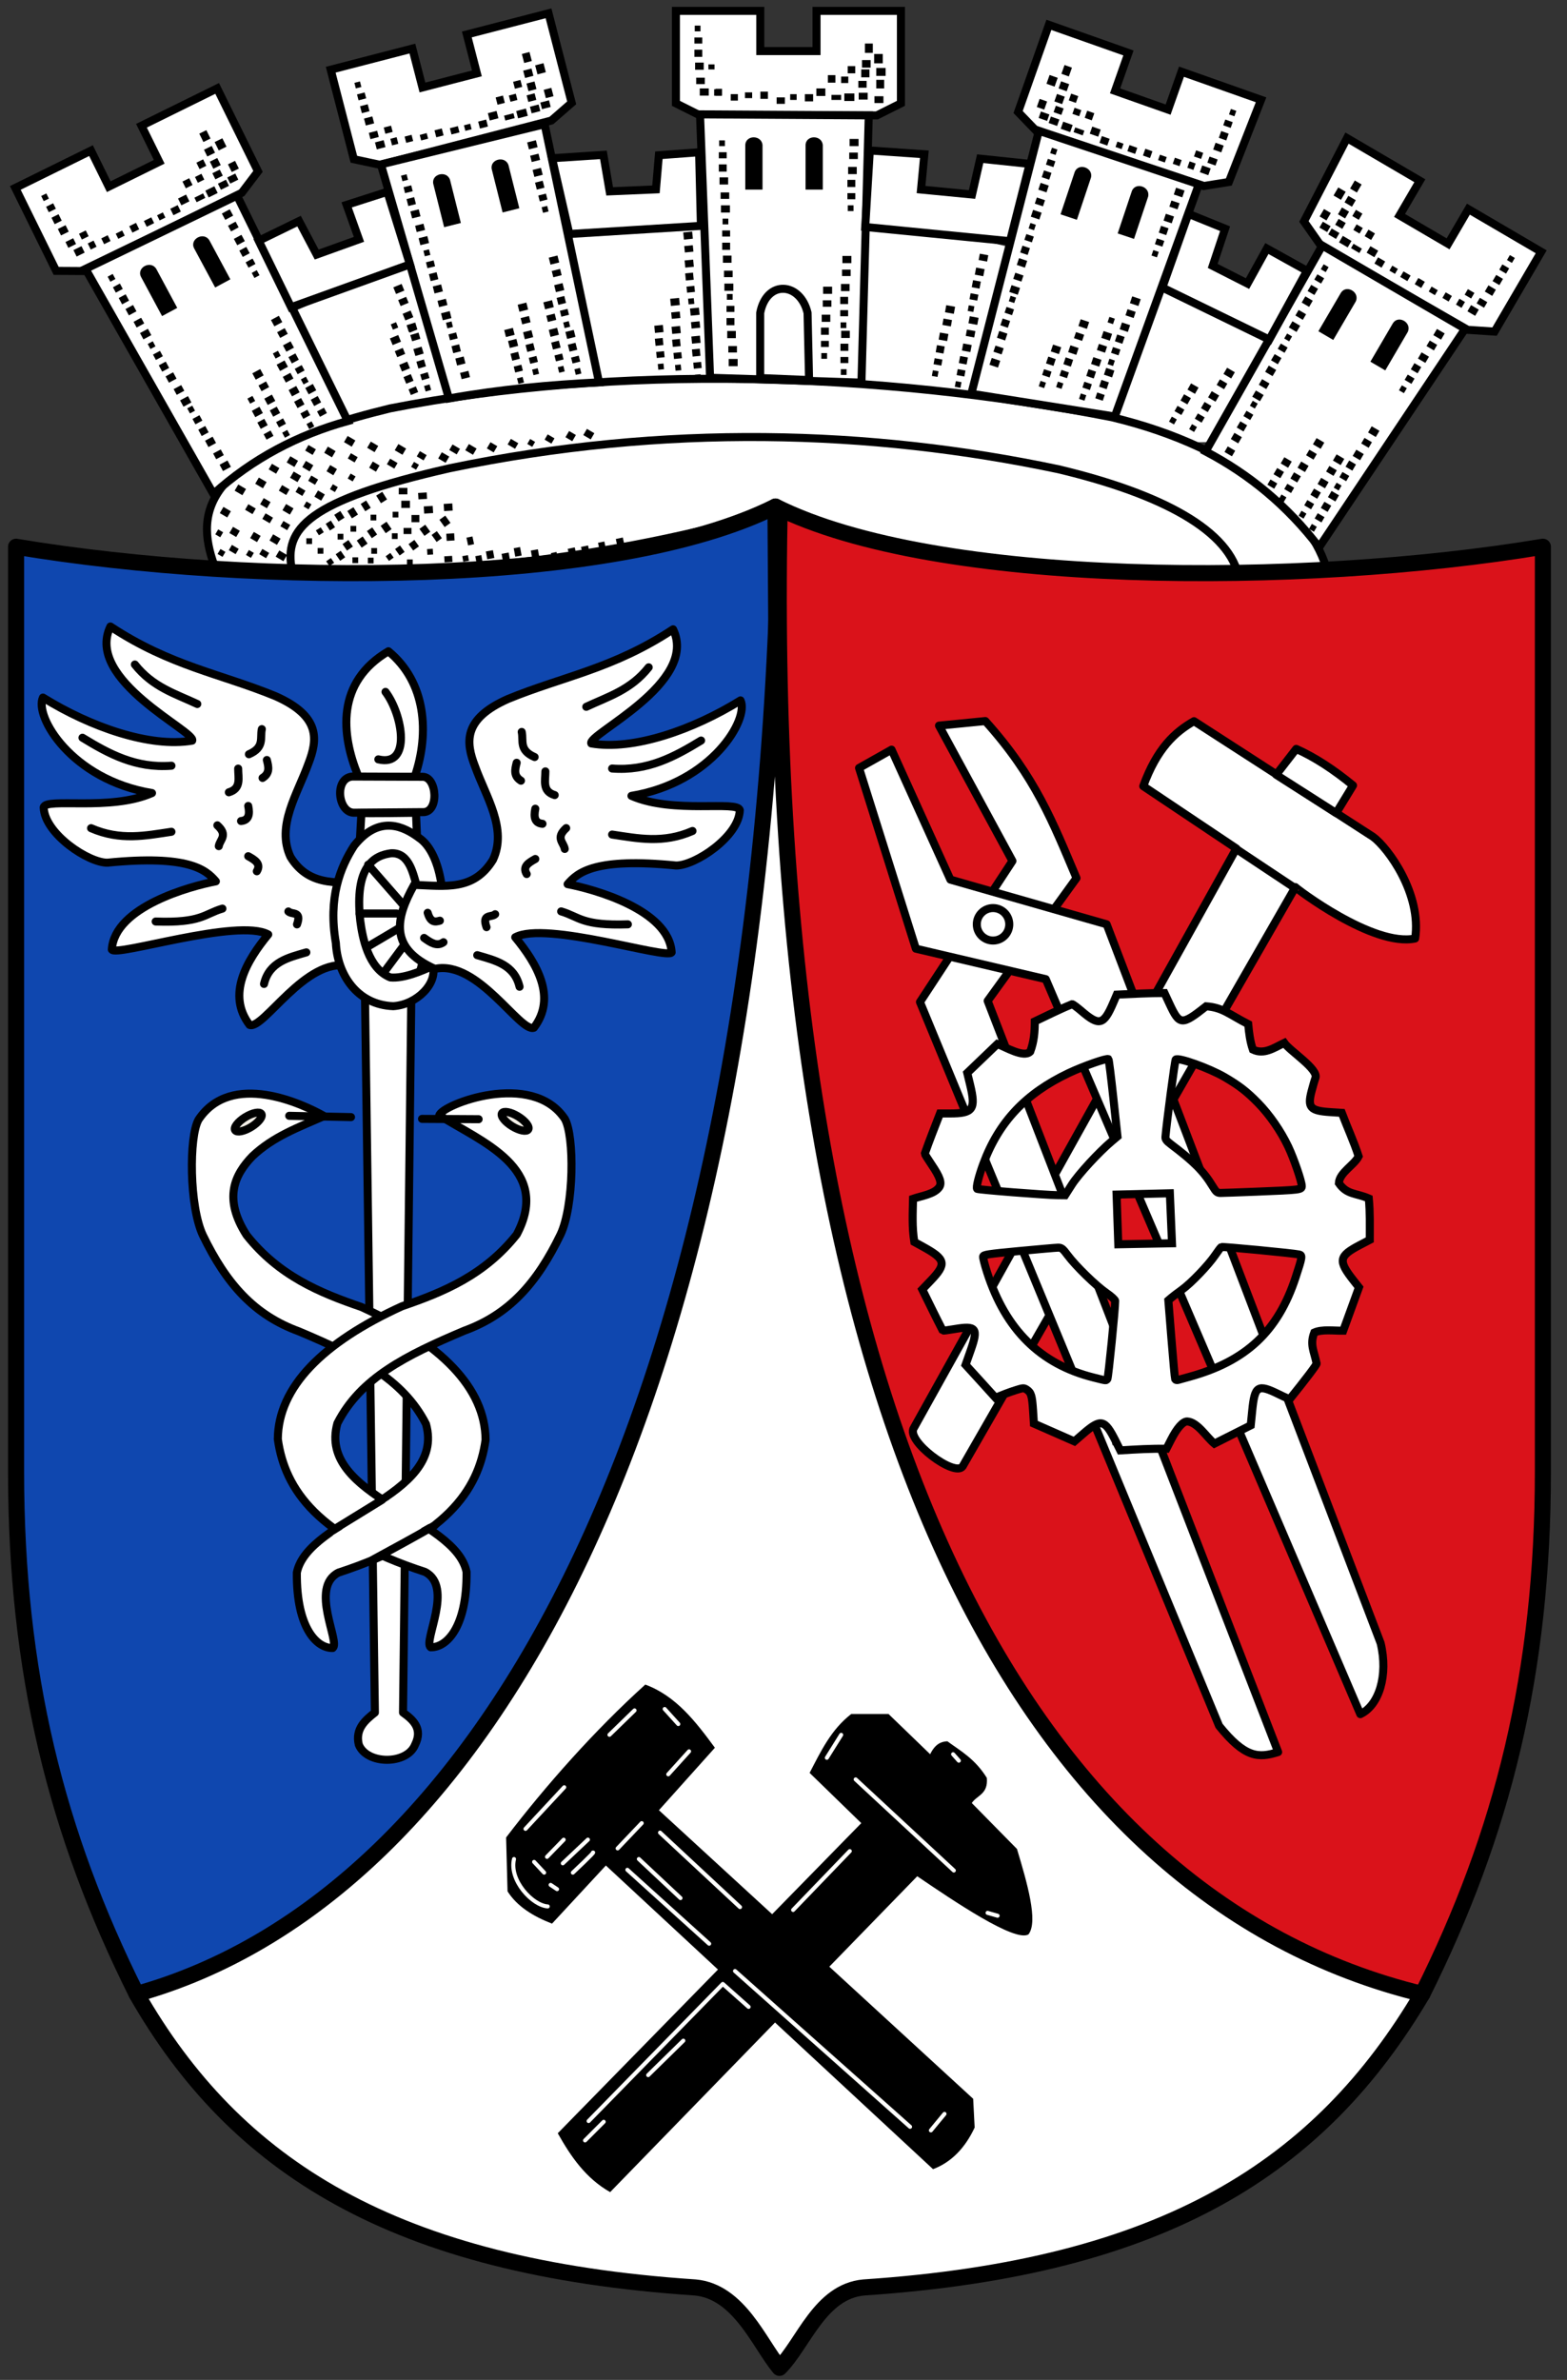 <svg xmlns:rdf="http://www.w3.org/1999/02/22-rdf-syntax-ns#" xmlns="http://www.w3.org/2000/svg" xmlns:cc="http://creativecommons.org/ns#" xmlns:dc="http://purl.org/dc/elements/1.1/" height="592" width="390"><rect width="100%" height="100%" fill="#333333" stroke="none"/><g transform="translate(-132.023,-204.485)"><g transform="translate(20.534,427.584)"><g transform="translate(113.292,-224.392)"><rect transform="matrix(0.916,-0.4,0.279,0.96,0,0)" height="34.919" width="37.485" y="101.6" x="46.852" fill="#FFF"></rect><rect transform="matrix(1,0.014,-0.131,0.991,0,0)" height="40.391" width="39.939" y="54.297" x="148.41" fill="#FFF"></rect><rect transform="matrix(0.971,0.239,-0.32,0.947,0,0)" height="41.454" width="38.146" y="1.342" x="222.21" fill="#FFF"></rect><rect transform="matrix(1,-0.019,-0.163,0.987,0,0)" height="40.437" width="41.292" y="78.404" x="291.07" fill="#FFF"></rect><path stroke-linejoin="round" d="m51.977,143.13c-5.05-13.026-5.817-28.333,43.33-40.251,56.109-10.994,121.34-9.188,179.57,2.188,32.224,7.684,51.491,25.221,54.047,40.164-50.871,2.536-94.096-1.189-130.73-11.938-60.21,19.69-100.51,11-146.22,9.84z" stroke="#000" stroke-linecap="butt" stroke-miterlimit="4" stroke-dasharray="none" stroke-width="2" fill="#FFF"></path><path stroke-linejoin="round" d="m70.888,143.24c-2.174-10.421,3.819-17.444,39.235-25.471,53.658-11.168,104.81-9.597,151.52,0.253,25.779,6.147,42.907,15.32,44.952,27.274-37.287,0.028-82.831-3.805-115.4-17-40.341,12.227-86.816,16.773-120.31,14.945z" stroke="#000" stroke-linecap="butt" stroke-miterlimit="4" stroke-dasharray="none" stroke-width="2" fill="none"></path><path stroke-linejoin="miter" d="m166.42,4,21,0,0,10,14,0,0-10,21,0,0,23-6,3-44,0-6-3z" stroke="#000" stroke-linecap="butt" stroke-miterlimit="4" stroke-dasharray="none" stroke-width="2" fill="#FFF"></path><rect height="1.607" width="1.786" y="24.714" x="180.06" fill="#000"></rect><rect height="1.607" width="2.054" y="25.518" x="191.49" fill="#000"></rect><rect height="2.321" width="1.964" y="12.125" x="213.46" fill="#000"></rect><rect height="1.875" width="2.143" y="16.232" x="212.74" fill="#000"></rect><path stroke-linejoin="miter" d="m172.42,29.737,2.505,65.525,37.673,1.209,1.82-66.48z" stroke="#000" stroke-linecap="butt" stroke-miterlimit="4" stroke-dasharray="none" stroke-width="2" fill="#FFF"></path><g transform="matrix(0.972,-0.234,0.234,0.972,-88.453,47.608)"><g transform="matrix(1,-0.017,0.017,1,-5.171,-0.628)"><path stroke-linejoin="miter" d="m176,15,21,0,0,10,14,0,0-10,21,0,0,23-6,3-44,0-6-3z" stroke="#000" stroke-linecap="butt" stroke-miterlimit="4" stroke-dasharray="none" stroke-width="2" fill="#FFF"></path><rect height="1.429" width="1.429" y="19.643" x="180.89" fill="#000"></rect><rect height="1.518" width="1.964" y="22.589" x="180.8" fill="#000"></rect><rect height="1.786" width="1.964" y="25.625" x="180.8" fill="#000"></rect><rect height="1.786" width="2.143" y="28.839" x="180.98" fill="#000"></rect><rect height="1.607" width="2.143" y="32.589" x="181.25" fill="#000"></rect><rect height="1.786" width="2.232" y="35.268" x="182.14" fill="#000"></rect><rect height="1.607" width="1.875" y="32.232" x="185.18" fill="#000"></rect><rect height="1.696" width="1.607" y="35.357" x="186.07" fill="#000"></rect><rect height="1.607" width="1.786" y="35.714" x="189.64" fill="#000"></rect><rect height="1.429" width="1.786" y="36.25" x="193.39" fill="#000"></rect><rect height="1.786" width="1.875" y="36.071" x="197.23" fill="#000"></rect><rect height="1.607" width="2.054" y="36.518" x="201.07" fill="#000"></rect><rect height="1.429" width="1.607" y="36.696" x="204.64" fill="#000"></rect><rect height="1.786" width="2.054" y="36.696" x="208.3" fill="#000"></rect><rect height="2.321" width="1.964" y="23.125" x="223.04" fill="#000"></rect><rect height="2.321" width="2.143" y="26.696" x="225.54" fill="#000"></rect><rect height="2.143" width="1.964" y="33.125" x="226.07" fill="#000"></rect><rect height="1.696" width="2.232" y="35.982" x="224.46" fill="#000"></rect><rect height="1.696" width="2.232" y="36.339" x="221.7" fill="#000"></rect><rect height="1.875" width="2.5" y="36.518" x="218.12" fill="#000"></rect><rect height="1.25" width="2.411" y="36.875" x="214.91" fill="#000"></rect><rect height="1.875" width="1.875" y="31.964" x="214.02" fill="#000"></rect><rect height="1.607" width="1.786" y="32.321" x="217.32" fill="#000"></rect><rect height="1.696" width="2.054" y="33.393" x="221.61" fill="#000"></rect><rect height="1.964" width="2.054" y="30.536" x="222.32" fill="#000"></rect><rect height="1.875" width="2.143" y="27.232" x="222.32" fill="#000"></rect><rect height="1.786" width="1.875" y="29.286" x="219.2" fill="#000"></rect><rect height="1.875" width="2.232" y="35.268" x="211.16" fill="#000"></rect></g></g><g transform="matrix(0.897,-0.442,0.442,0.897,-162.493,112.378)"><path stroke-linejoin="miter" d="m176,15,21,0,0,10,14,0,0-10,21,0,0,23-6,3-44,0-6-3z" stroke="#000" stroke-linecap="butt" stroke-miterlimit="4" stroke-dasharray="none" stroke-width="2" fill="#FFF"></path><rect height="1.429" width="1.429" y="19.643" x="180.89" fill="#000"></rect><rect height="1.518" width="1.964" y="22.589" x="180.8" fill="#000"></rect><rect height="1.786" width="1.964" y="25.625" x="180.8" fill="#000"></rect><rect height="1.786" width="2.143" y="28.839" x="180.98" fill="#000"></rect><rect height="1.607" width="2.143" y="32.589" x="181.25" fill="#000"></rect><rect height="1.786" width="2.232" y="35.268" x="182.14" fill="#000"></rect><rect height="1.607" width="1.875" y="32.232" x="185.18" fill="#000"></rect><rect height="1.696" width="1.607" y="35.357" x="186.07" fill="#000"></rect><rect height="1.607" width="1.786" y="35.714" x="189.64" fill="#000"></rect><rect height="1.429" width="1.786" y="36.25" x="193.39" fill="#000"></rect><rect height="1.786" width="1.875" y="36.071" x="197.23" fill="#000"></rect><rect height="1.607" width="2.054" y="36.518" x="201.07" fill="#000"></rect><rect height="1.429" width="1.607" y="36.696" x="204.64" fill="#000"></rect><rect height="1.786" width="2.054" y="36.696" x="208.3" fill="#000"></rect><rect height="2.321" width="1.964" y="23.125" x="223.04" fill="#000"></rect><rect height="2.321" width="2.143" y="26.696" x="225.54" fill="#000"></rect><rect height="2.143" width="1.964" y="33.125" x="226.07" fill="#000"></rect><rect height="1.696" width="2.232" y="35.982" x="224.46" fill="#000"></rect><rect height="1.696" width="2.232" y="36.339" x="221.7" fill="#000"></rect><rect height="1.875" width="2.5" y="36.518" x="218.12" fill="#000"></rect><rect height="1.25" width="2.411" y="36.875" x="214.91" fill="#000"></rect><rect height="1.875" width="1.875" y="31.964" x="214.02" fill="#000"></rect><rect height="1.607" width="1.786" y="32.321" x="217.32" fill="#000"></rect><rect height="1.696" width="2.054" y="33.393" x="221.61" fill="#000"></rect><rect height="1.964" width="2.054" y="30.536" x="222.32" fill="#000"></rect><rect height="1.875" width="2.143" y="27.232" x="222.32" fill="#000"></rect><rect height="1.786" width="1.875" y="29.286" x="219.2" fill="#000"></rect><rect height="1.875" width="2.232" y="35.268" x="211.16" fill="#000"></rect></g><g transform="matrix(-0.863,-0.505,-0.505,0.863,541.24,139.861)"><path stroke-linejoin="miter" d="m176,15,21,0,0,10,14,0,0-10,21,0-1.222,23.319-6.643,3.038-42.14-0.356-6-3z" stroke="#000" stroke-linecap="butt" stroke-miterlimit="4" stroke-dasharray="none" stroke-width="2" fill="#FFF"></path><rect height="1.429" width="1.429" y="19.643" x="180.89" fill="#000"></rect><rect height="1.518" width="1.964" y="22.589" x="180.8" fill="#000"></rect><rect height="1.786" width="1.964" y="25.625" x="180.8" fill="#000"></rect><rect height="1.786" width="2.143" y="28.839" x="180.98" fill="#000"></rect><rect height="1.607" width="2.143" y="32.589" x="181.25" fill="#000"></rect><rect height="1.786" width="2.232" y="35.268" x="182.14" fill="#000"></rect><rect height="1.607" width="1.875" y="32.232" x="185.18" fill="#000"></rect><rect height="1.696" width="1.607" y="35.357" x="186.07" fill="#000"></rect><rect height="1.607" width="1.786" y="35.714" x="189.64" fill="#000"></rect><rect height="1.429" width="1.786" y="36.25" x="193.39" fill="#000"></rect><rect height="1.786" width="1.875" y="36.071" x="197.23" fill="#000"></rect><rect height="1.607" width="2.054" y="36.518" x="201.07" fill="#000"></rect><rect height="1.429" width="1.607" y="36.696" x="204.64" fill="#000"></rect><rect height="1.786" width="2.054" y="36.696" x="208.3" fill="#000"></rect><rect height="2.321" width="1.964" y="23.125" x="223.04" fill="#000"></rect><rect height="2.321" width="2.143" y="26.696" x="225.54" fill="#000"></rect><rect height="2.143" width="1.964" y="33.125" x="226.07" fill="#000"></rect><rect height="1.696" width="2.232" y="35.982" x="224.46" fill="#000"></rect><rect height="1.696" width="2.232" y="36.339" x="221.7" fill="#000"></rect><rect height="1.875" width="2.5" y="36.518" x="218.12" fill="#000"></rect><rect height="1.25" width="2.411" y="36.875" x="214.91" fill="#000"></rect><rect height="1.875" width="1.875" y="31.964" x="214.02" fill="#000"></rect><rect height="1.607" width="1.786" y="32.321" x="217.32" fill="#000"></rect><rect height="1.696" width="2.054" y="33.393" x="221.61" fill="#000"></rect><rect height="1.964" width="2.054" y="30.536" x="222.32" fill="#000"></rect><rect height="1.875" width="2.143" y="27.232" x="222.32" fill="#000"></rect><rect height="1.786" width="1.875" y="29.286" x="219.2" fill="#000"></rect><rect height="1.875" width="2.232" y="35.268" x="211.16" fill="#000"></rect></g><g transform="matrix(-0.943,-0.333,-0.333,0.943,483.017,70.585)"><path stroke-linejoin="miter" d="m176,15,21,0,0,10,14,0,0-10,21,0,0,23-6,3-43.643-1.01-5.604-3.049z" stroke="#000" stroke-linecap="butt" stroke-miterlimit="4" stroke-dasharray="none" stroke-width="2" fill="#FFF"></path><rect height="1.429" width="1.429" y="19.643" x="180.89" fill="#000"></rect><rect height="1.518" width="1.964" y="22.589" x="180.8" fill="#000"></rect><rect height="1.786" width="1.964" y="25.625" x="180.8" fill="#000"></rect><rect height="1.786" width="2.143" y="28.839" x="180.98" fill="#000"></rect><rect height="1.607" width="2.143" y="32.589" x="181.25" fill="#000"></rect><rect height="1.786" width="2.232" y="35.268" x="182.14" fill="#000"></rect><rect height="1.607" width="1.875" y="32.232" x="185.18" fill="#000"></rect><rect height="1.696" width="1.607" y="35.357" x="186.07" fill="#000"></rect><rect height="1.607" width="1.786" y="35.714" x="189.64" fill="#000"></rect><rect height="1.429" width="1.786" y="36.25" x="193.39" fill="#000"></rect><rect height="1.786" width="1.875" y="36.071" x="197.23" fill="#000"></rect><rect height="1.607" width="2.054" y="36.518" x="201.07" fill="#000"></rect><rect height="1.429" width="1.607" y="36.696" x="204.64" fill="#000"></rect><rect height="1.786" width="2.054" y="36.696" x="208.3" fill="#000"></rect><rect height="2.321" width="1.964" y="23.125" x="223.04" fill="#000"></rect><rect height="2.321" width="2.143" y="26.696" x="225.54" fill="#000"></rect><rect height="2.143" width="1.964" y="33.125" x="226.07" fill="#000"></rect><rect height="1.696" width="2.232" y="35.982" x="224.46" fill="#000"></rect><rect height="1.696" width="2.232" y="36.339" x="221.7" fill="#000"></rect><rect height="1.875" width="2.5" y="36.518" x="218.12" fill="#000"></rect><rect height="1.25" width="2.411" y="36.875" x="214.91" fill="#000"></rect><rect height="1.875" width="1.875" y="31.964" x="214.02" fill="#000"></rect><rect height="1.607" width="1.786" y="32.321" x="217.32" fill="#000"></rect><rect height="1.696" width="2.054" y="33.393" x="221.61" fill="#000"></rect><rect height="1.964" width="2.054" y="30.536" x="222.32" fill="#000"></rect><rect height="1.875" width="2.143" y="27.232" x="222.32" fill="#000"></rect><rect height="1.786" width="1.875" y="29.286" x="219.2" fill="#000"></rect><rect height="1.875" width="2.232" y="35.268" x="211.16" fill="#000"></rect></g><g transform="matrix(0.948,0.317,-0.317,0.948,97.535,-63.681)"><path stroke-linejoin="miter" d="m182,42,4.801,67.389,35.675-5.945,1.52-61.45z" stroke="#000" stroke-linecap="butt" stroke-miterlimit="4" stroke-dasharray="none" stroke-width="2" fill="#FFF"></path><path fill="#000" d="m193.71,48.929c0.071-2.571,4.071-2.571,4.286,0v11.071h-4.29z"></path><path fill="#000" d="m208.71,48.929c0.071-2.571,4.071-2.571,4.286,0v11.071h-4.29z"></path><g fill="#000" transform="translate(5.536,25.312)"><rect y="19.643" x="180.89" width="1.429" height="1.429"></rect><rect y="22.589" x="180.8" width="1.964" height="1.518"></rect><rect y="25.625" x="180.8" width="1.964" height="1.786"></rect><rect y="28.839" x="180.98" width="2.143" height="1.786"></rect><rect y="32.589" x="181.25" width="2.143" height="1.607"></rect><rect y="35.804" x="181.34" width="2.232" height="1.786"></rect></g><g fill="#000" transform="translate(6.384,44.777)"><rect y="19.643" x="180.89" width="1.429" height="1.429"></rect><rect y="22.589" x="180.8" width="1.964" height="1.518"></rect><rect y="25.625" x="180.8" width="1.964" height="1.786"></rect><rect y="28.839" x="180.98" width="2.143" height="1.786"></rect><rect y="32.589" x="181.25" width="2.143" height="1.607"></rect><rect y="35.804" x="181.34" width="2.232" height="1.786"></rect></g><g fill="#000" transform="translate(7.455,63.527)"><rect y="19.643" x="180.89" width="1.429" height="1.429"></rect><rect y="22.589" x="180.8" width="1.964" height="1.518"></rect><rect y="25.625" x="180.8" width="1.964" height="1.786"></rect><rect y="28.839" x="180.98" width="2.143" height="1.786"></rect><rect y="32.589" x="181.25" width="2.143" height="1.607"></rect><rect y="35.804" x="181.34" width="2.232" height="1.786"></rect></g><g fill="#000" transform="matrix(1,0,0,-1,37.545,82.187)"><rect y="19.643" x="180.89" width="1.429" height="1.429"></rect><rect y="22.589" x="180.8" width="1.964" height="1.518"></rect><rect y="25.625" x="180.8" width="1.964" height="1.786"></rect><rect y="28.839" x="180.98" width="2.143" height="1.786"></rect><rect y="32.589" x="181.25" width="2.143" height="1.607"></rect><rect y="35.804" x="181.34" width="2.232" height="1.786"></rect></g><g fill="#000" transform="matrix(1,0,0,-1,35.759,111.295)"><rect y="19.643" x="180.89" width="1.429" height="1.429"></rect><rect y="22.589" x="180.8" width="1.964" height="1.518"></rect><rect y="25.625" x="180.8" width="1.964" height="1.786"></rect><rect y="28.839" x="180.98" width="2.143" height="1.786"></rect><rect y="32.589" x="181.25" width="2.143" height="1.607"></rect><rect y="35.804" x="181.34" width="2.232" height="1.786"></rect></g><g fill="#000" transform="matrix(1,0,0,-1,31.741,121.741)"><rect y="19.643" x="180.89" width="1.429" height="1.429"></rect><rect y="22.589" x="180.8" width="1.964" height="1.518"></rect><rect y="25.625" x="180.8" width="1.964" height="1.786"></rect><rect y="28.839" x="180.98" width="2.143" height="1.786"></rect><rect y="32.589" x="181.25" width="2.143" height="1.607"></rect><rect y="35.804" x="181.34" width="2.232" height="1.786"></rect></g><g fill="#000" transform="matrix(1,0,0,-1,21.236,121.957)"><rect y="19.643" x="180.89" width="1.429" height="1.429"></rect><rect y="22.589" x="180.8" width="1.964" height="1.518"></rect><rect y="25.625" x="180.8" width="1.964" height="1.786"></rect><rect y="28.839" x="180.98" width="2.143" height="1.786"></rect></g><g fill="#000" transform="matrix(1,0,0,-1,35.625,123.259)"><rect y="41.48" x="177.71" width="1.429" height="1.429"></rect><rect y="22.589" x="180.8" width="1.964" height="1.518"></rect><rect y="25.625" x="180.8" width="1.964" height="1.786"></rect><rect y="28.839" x="180.98" width="2.143" height="1.786"></rect></g><g fill="#000" transform="matrix(1,0,0,-1,25.399,120.762)"><rect y="19.643" x="180.89" width="1.429" height="1.429"></rect><rect y="22.589" x="180.8" width="1.964" height="1.518"></rect><rect y="25.625" x="180.8" width="1.964" height="1.786"></rect><rect y="28.839" x="180.98" width="2.143" height="1.786"></rect><rect y="32.589" x="181.25" width="2.143" height="1.607"></rect><rect y="35.804" x="181.34" width="2.232" height="1.786"></rect></g></g><g transform="matrix(0.863,0.505,-0.505,0.863,189.452,-65.912)"><path stroke-linejoin="miter" d="m183.77,41.102,0.808,58.88c12.258-0.562,24.315,1.365,36.427,6.311l3.913-65.256z" stroke="#000" stroke-linecap="butt" stroke-miterlimit="4" stroke-dasharray="none" stroke-width="2" fill="#FFF"></path><path fill="#000" d="m193.71,48.929c0.071-2.571,4.071-2.571,4.286,0v11.071h-4.29z"></path><path fill="#000" d="m208.71,48.929c0.071-2.571,4.071-2.571,4.286,0v11.071h-4.29z"></path><g fill="#000" transform="translate(5.536,25.312)"><rect y="19.643" x="180.89" width="1.429" height="1.429"></rect><rect y="22.589" x="180.8" width="1.964" height="1.518"></rect><rect y="25.625" x="180.8" width="1.964" height="1.786"></rect><rect y="28.839" x="180.98" width="2.143" height="1.786"></rect><rect y="32.589" x="181.25" width="2.143" height="1.607"></rect><rect y="35.804" x="181.34" width="2.232" height="1.786"></rect></g><g fill="#000" transform="translate(6.384,44.777)"><rect y="19.643" x="180.89" width="1.429" height="1.429"></rect><rect y="22.589" x="180.8" width="1.964" height="1.518"></rect><rect y="25.625" x="180.8" width="1.964" height="1.786"></rect><rect y="28.839" x="180.98" width="2.143" height="1.786"></rect><rect y="32.589" x="181.25" width="2.143" height="1.607"></rect><rect y="35.804" x="181.34" width="2.232" height="1.786"></rect></g><g fill="#000" transform="translate(7.455,63.527)"><rect y="19.643" x="180.89" width="1.429" height="1.429"></rect><rect y="22.589" x="180.8" width="1.964" height="1.518"></rect><rect y="25.625" x="180.8" width="1.964" height="1.786"></rect><rect y="28.839" x="180.98" width="2.143" height="1.786"></rect><rect y="32.589" x="181.25" width="2.143" height="1.607"></rect></g><g fill="#000" transform="matrix(1,0,0,-1,37.545,82.187)"><rect y="19.643" x="180.89" width="1.429" height="1.429"></rect><rect y="22.589" x="180.8" width="1.964" height="1.518"></rect><rect y="25.625" x="180.8" width="1.964" height="1.786"></rect><rect y="28.839" x="180.98" width="2.143" height="1.786"></rect><rect y="32.589" x="181.25" width="2.143" height="1.607"></rect><rect y="35.804" x="181.34" width="2.232" height="1.786"></rect></g><g fill="#000" transform="matrix(1,0,0,-1,35.759,111.295)"><rect y="19.643" x="180.89" width="1.429" height="1.429"></rect><rect y="22.589" x="180.8" width="1.964" height="1.518"></rect><rect y="25.625" x="180.8" width="1.964" height="1.786"></rect><rect y="28.839" x="180.98" width="2.143" height="1.786"></rect><rect y="32.589" x="181.25" width="2.143" height="1.607"></rect><rect y="35.804" x="181.34" width="2.232" height="1.786"></rect></g><g fill="#000" transform="matrix(1,0,0,-1,31.741,121.741)"><rect y="19.643" x="180.89" width="1.429" height="1.429"></rect><rect y="22.589" x="180.8" width="1.964" height="1.518"></rect><rect y="25.625" x="180.8" width="1.964" height="1.786"></rect><rect y="28.839" x="180.98" width="2.143" height="1.786"></rect><rect y="32.589" x="181.25" width="2.143" height="1.607"></rect><rect y="35.804" x="181.34" width="2.232" height="1.786"></rect></g><g fill="#000" transform="matrix(1,0,0,-1,21.236,121.957)"><rect y="22.589" x="180.8" width="1.964" height="1.518"></rect><rect y="25.625" x="180.8" width="1.964" height="1.786"></rect><rect y="28.839" x="180.98" width="2.143" height="1.786"></rect></g><g fill="#000" transform="matrix(1,0,0,-1,35.625,123.259)"><rect y="19.643" x="180.89" width="1.429" height="1.429"></rect><rect y="22.589" x="180.8" width="1.964" height="1.518"></rect><rect y="25.625" x="180.8" width="1.964" height="1.786"></rect><rect y="28.839" x="180.98" width="2.143" height="1.786"></rect></g><g fill="#000" transform="matrix(1,0,0,-1,25.399,120.762)"><rect y="19.643" x="180.89" width="1.429" height="1.429"></rect><rect y="22.589" x="180.8" width="1.964" height="1.518"></rect><rect y="25.625" x="180.8" width="1.964" height="1.786"></rect><rect y="28.839" x="180.98" width="2.143" height="1.786"></rect><rect y="32.589" x="181.25" width="2.143" height="1.607"></rect><rect y="35.804" x="181.34" width="2.232" height="1.786"></rect></g></g><g transform="matrix(0.97,-0.244,0.244,0.97,-93.797,46.869)"><path stroke-linejoin="miter" d="m182.25,41.02,2.215,60.58c12.999,0.915,25.259,2.849,37.197,5.226l2.53-65.565z" stroke="#000" stroke-linecap="butt" stroke-miterlimit="4" stroke-dasharray="none" stroke-width="2" fill="#FFF"></path><path fill="#000" d="m193.71,48.929c0.071-2.571,4.071-2.571,4.286,0v11.071h-4.29z"></path><path fill="#000" d="m208.71,48.929c0.071-2.571,4.071-2.571,4.286,0v11.071h-4.29z"></path><g fill="#000" transform="translate(5.536,25.312)"><rect y="19.643" x="180.89" width="1.429" height="1.429"></rect><rect y="22.589" x="180.8" width="1.964" height="1.518"></rect><rect y="25.625" x="180.8" width="1.964" height="1.786"></rect><rect y="28.839" x="180.98" width="2.143" height="1.786"></rect><rect y="32.589" x="181.25" width="2.143" height="1.607"></rect><rect y="35.804" x="181.34" width="2.232" height="1.786"></rect></g><g fill="#000" transform="translate(6.384,44.777)"><rect y="19.643" x="180.89" width="1.429" height="1.429"></rect><rect y="22.589" x="180.8" width="1.964" height="1.518"></rect><rect y="25.625" x="180.8" width="1.964" height="1.786"></rect><rect y="28.839" x="180.98" width="2.143" height="1.786"></rect><rect y="32.589" x="181.25" width="2.143" height="1.607"></rect><rect y="35.804" x="181.34" width="2.232" height="1.786"></rect></g><g fill="#000" transform="translate(7.455,63.527)"><rect y="19.643" x="180.89" width="1.429" height="1.429"></rect><rect y="22.589" x="180.8" width="1.964" height="1.518"></rect><rect y="25.625" x="180.8" width="1.964" height="1.786"></rect><rect y="28.839" x="180.98" width="2.143" height="1.786"></rect><rect y="32.589" x="181.25" width="2.143" height="1.607"></rect><rect y="24.928" x="194.5" width="2.232" height="1.786"></rect></g><g fill="#000" transform="matrix(1,0,0,-1,37.545,82.187)"><rect y="19.643" x="180.89" width="1.429" height="1.429"></rect><rect y="22.589" x="180.8" width="1.964" height="1.518"></rect><rect y="25.625" x="180.8" width="1.964" height="1.786"></rect><rect y="28.839" x="180.98" width="2.143" height="1.786"></rect><rect y="32.589" x="181.25" width="2.143" height="1.607"></rect><rect y="35.804" x="181.34" width="2.232" height="1.786"></rect></g><g fill="#000" transform="matrix(1,0,0,-1,35.759,111.295)"><rect y="19.643" x="180.89" width="1.429" height="1.429"></rect><rect y="22.589" x="180.8" width="1.964" height="1.518"></rect><rect y="25.625" x="180.8" width="1.964" height="1.786"></rect><rect y="28.839" x="180.98" width="2.143" height="1.786"></rect><rect y="32.589" x="181.25" width="2.143" height="1.607"></rect><rect y="35.804" x="181.34" width="2.232" height="1.786"></rect></g><g fill="#000" transform="matrix(1,0,0,-1,31.741,121.741)"><rect y="19.643" x="180.89" width="1.429" height="1.429"></rect><rect y="22.589" x="180.8" width="1.964" height="1.518"></rect><rect y="25.625" x="180.8" width="1.964" height="1.786"></rect><rect y="28.839" x="180.98" width="2.143" height="1.786"></rect><rect y="32.589" x="181.25" width="2.143" height="1.607"></rect><rect y="35.804" x="181.34" width="2.232" height="1.786"></rect></g><g fill="#000" transform="matrix(1,0,0,-1,21.236,121.957)"><rect y="19.643" x="180.89" width="1.429" height="1.429"></rect><rect y="22.589" x="180.8" width="1.964" height="1.518"></rect><rect y="25.625" x="180.8" width="1.964" height="1.786"></rect><rect y="28.839" x="180.98" width="2.143" height="1.786"></rect></g><g fill="#000" transform="matrix(1,0,0,-1,35.625,123.259)"><rect y="19.643" x="180.89" width="1.429" height="1.429"></rect><rect y="22.589" x="180.8" width="1.964" height="1.518"></rect><rect y="25.625" x="180.8" width="1.964" height="1.786"></rect><rect y="28.839" x="180.98" width="2.143" height="1.786"></rect></g><g fill="#000" transform="matrix(1,0,0,-1,25.399,120.762)"><rect y="19.643" x="180.89" width="1.429" height="1.429"></rect><rect y="22.589" x="180.8" width="1.964" height="1.518"></rect><rect y="25.625" x="180.8" width="1.964" height="1.786"></rect><rect y="28.839" x="180.98" width="2.143" height="1.786"></rect><rect y="32.589" x="181.25" width="2.143" height="1.607"></rect><rect y="35.804" x="181.34" width="2.232" height="1.786"></rect></g></g><g transform="matrix(0.881,-0.474,0.474,0.881,-160.563,118.874)"><path stroke-linejoin="miter" d="M182.49,40.643,184,105c12.769-3.131,25.442-2.987,38.033-0.129l2.292-62.41z" stroke="#000" stroke-linecap="butt" stroke-miterlimit="4" stroke-dasharray="none" stroke-width="2" fill="#FFF"></path><path fill="#000" d="m193.71,48.929c0.071-2.571,4.071-2.571,4.286,0v11.071h-4.29z"></path><path fill="#000" d="m208.71,48.929c0.071-2.571,4.071-2.571,4.286,0v11.071h-4.29z"></path><g fill="#000" transform="translate(5.536,25.312)"><rect y="19.643" x="180.89" width="1.429" height="1.429"></rect><rect y="22.589" x="180.8" width="1.964" height="1.518"></rect><rect y="25.625" x="180.8" width="1.964" height="1.786"></rect><rect y="28.839" x="180.98" width="2.143" height="1.786"></rect><rect y="32.589" x="181.25" width="2.143" height="1.607"></rect><rect y="35.804" x="181.34" width="2.232" height="1.786"></rect></g><g fill="#000" transform="translate(6.384,44.777)"><rect y="19.643" x="180.89" width="1.429" height="1.429"></rect><rect y="22.589" x="180.8" width="1.964" height="1.518"></rect><rect y="25.625" x="180.8" width="1.964" height="1.786"></rect><rect y="28.839" x="180.98" width="2.143" height="1.786"></rect><rect y="32.589" x="181.25" width="2.143" height="1.607"></rect><rect y="35.804" x="181.34" width="2.232" height="1.786"></rect></g><g fill="#000" transform="translate(7.455,63.527)"><rect y="19.643" x="180.89" width="1.429" height="1.429"></rect><rect y="22.589" x="180.8" width="1.964" height="1.518"></rect><rect y="25.625" x="180.8" width="1.964" height="1.786"></rect><rect y="28.839" x="180.98" width="2.143" height="1.786"></rect><rect y="32.589" x="181.25" width="2.143" height="1.607"></rect><rect y="35.804" x="181.34" width="2.232" height="1.786"></rect></g><g fill="#000" transform="matrix(1,0,0,-1,37.545,82.187)"><rect y="19.643" x="180.89" width="1.429" height="1.429"></rect><rect y="22.589" x="180.8" width="1.964" height="1.518"></rect><rect y="25.625" x="180.8" width="1.964" height="1.786"></rect><rect y="28.839" x="180.98" width="2.143" height="1.786"></rect><rect y="32.589" x="181.25" width="2.143" height="1.607"></rect><rect y="35.804" x="181.34" width="2.232" height="1.786"></rect></g><g fill="#000" transform="matrix(1,0,0,-1,35.759,111.295)"><rect y="19.643" x="180.89" width="1.429" height="1.429"></rect><rect y="22.589" x="180.8" width="1.964" height="1.518"></rect><rect y="25.625" x="180.8" width="1.964" height="1.786"></rect><rect y="28.839" x="180.98" width="2.143" height="1.786"></rect><rect y="32.589" x="181.25" width="2.143" height="1.607"></rect><rect y="35.804" x="181.34" width="2.232" height="1.786"></rect></g><g fill="#000" transform="matrix(1,0,0,-1,31.741,121.741)"><rect y="19.643" x="180.89" width="1.429" height="1.429"></rect><rect y="22.589" x="180.8" width="1.964" height="1.518"></rect><rect y="25.625" x="180.8" width="1.964" height="1.786"></rect><rect y="28.839" x="180.98" width="2.143" height="1.786"></rect><rect y="32.589" x="181.25" width="2.143" height="1.607"></rect><rect y="35.804" x="181.34" width="2.232" height="1.786"></rect></g><g fill="#000" transform="matrix(1,0,0,-1,21.236,121.957)"><rect y="32.394" x="181.44" width="1.429" height="1.429"></rect><rect y="22.589" x="180.8" width="1.964" height="1.518"></rect><rect y="25.625" x="180.8" width="1.964" height="1.786"></rect><rect y="28.839" x="180.98" width="2.143" height="1.786"></rect></g><g fill="#000" transform="matrix(1,0,0,-1,35.625,123.259)"><rect y="40.576" x="177.95" width="1.429" height="1.429"></rect><rect y="22.589" x="180.8" width="1.964" height="1.518"></rect><rect y="25.625" x="180.8" width="1.964" height="1.786"></rect><rect y="28.839" x="180.98" width="2.143" height="1.786"></rect></g><g fill="#000" transform="matrix(1,0,0,-1,25.399,120.762)"><rect y="19.643" x="180.89" width="1.429" height="1.429"></rect><rect y="22.589" x="180.8" width="1.964" height="1.518"></rect><rect y="25.625" x="180.8" width="1.964" height="1.786"></rect><rect y="28.839" x="180.98" width="2.143" height="1.786"></rect><rect y="32.589" x="181.25" width="2.143" height="1.607"></rect><rect y="35.804" x="181.34" width="2.232" height="1.786"></rect></g></g><path stroke-linejoin="miter" d="m62.581,61.186,10.043-4.895,4.39,8.319,10.523-3.781-3.066-8.571,10.13-3.258,5.61,18.066-29.564,10.653z" stroke="#000" stroke-linecap="butt" stroke-miterlimit="4" stroke-dasharray="none" stroke-width="2" fill="#FFF"></path><path stroke-linejoin="miter" d="m135.59,40.652,12.784-0.834,1.557,9.074,11.521-0.489,0.727-8.495,10.013-0.744,0.451,18.31-32.743,2.029z" stroke="#000" stroke-linecap="butt" stroke-miterlimit="4" stroke-dasharray="none" stroke-width="2" fill="#FFF"></path><path stroke-linejoin="miter" d="m214.68,38.728,13.573,0.936-0.827,8.78,12.694,1.229,2.03-8.907,12.309,1.296-4.891,19.234-36.034-3.54z" stroke="#000" stroke-linecap="butt" stroke-miterlimit="4" stroke-dasharray="none" stroke-width="2" fill="#FFF"></path><path stroke-linejoin="miter" d="m293.97,54.48,9.128,3.704-3.078,9.249,8.662,4.404,4.821-8.72,9.976,5.538-9.38,17.115-26.617-12.946z" stroke="#000" stroke-linecap="butt" stroke-miterlimit="4" stroke-dasharray="none" stroke-width="2" fill="#FFF"></path><g fill="#000" transform="matrix(0.863,0.505,0.505,-0.863,-91.903,50.594)"><rect y="0.397" x="166.26" width="1.429" height="1.429"></rect><rect y="10.319" x="179.22" width="1.964" height="1.518"></rect><rect y="12.487" x="172.11" width="1.964" height="1.786"></rect><rect y="14.019" x="177.66" width="2.143" height="1.786"></rect><rect y="17.763" x="174.42" width="2.143" height="1.607"></rect><rect y="16.278" x="168.48" width="2.232" height="1.786"></rect></g><g fill="#000" transform="matrix(0.863,0.505,0.505,-0.863,-74.731,45.543)"><rect y="4.455" x="169.45" width="1.429" height="1.429"></rect><rect y="6.551" x="165.9" width="1.964" height="1.518"></rect><rect y="7.912" x="170.54" width="1.964" height="1.786"></rect><rect y="8.915" x="162.94" width="2.143" height="1.786"></rect><rect y="8.029" x="157.29" width="2.143" height="1.607"></rect><rect y="11.775" x="160.29" width="2.232" height="1.786"></rect><g transform="translate(-5.746,-4.681)"><rect y="16.158" x="178.69" width="1.429" height="1.429"></rect><rect y="15.224" x="172.97" width="1.964" height="1.518"></rect><rect y="19.573" x="175.71" width="1.964" height="1.786"></rect><rect y="17.415" x="169.97" width="2.143" height="1.786"></rect><rect y="21.335" x="168.52" width="2.143" height="1.607"></rect><rect y="23.247" x="172.89" width="2.232" height="1.786"></rect><g transform="translate(12.425,11.517)"><rect y="19.643" x="180.89" width="1.429" height="1.429"></rect><rect y="22.589" x="180.8" width="1.964" height="1.518"></rect><rect y="33.118" x="194.85" width="1.964" height="1.786"></rect><rect y="24.847" x="185.66" width="2.143" height="1.786"></rect><rect y="28.045" x="186.98" width="2.143" height="1.607"></rect><rect y="30.01" x="190.44" width="2.232" height="1.786"></rect></g><g transform="translate(40.969,31.74)"><rect y="18.933" x="174.43" width="1.429" height="1.429"></rect><rect y="22.039" x="177.61" width="1.964" height="1.518"></rect><rect y="25.181" x="181.79" width="1.964" height="1.786"></rect><rect y="27.883" x="185.35" width="2.143" height="1.786"></rect><rect y="16.357" x="170.27" width="2.143" height="1.607"></rect><rect y="-3.716" x="134.83" width="2.232" height="1.786"></rect></g><g transform="translate(2.618,5.776)"><rect y="14.904" x="178.55" width="1.429" height="1.429"></rect><rect y="19.219" x="176.05" width="1.964" height="1.518"></rect><rect y="19.919" x="181.8" width="1.964" height="1.786"></rect><rect y="23.946" x="178.87" width="2.143" height="1.786"></rect><rect y="22.888" x="185.17" width="2.143" height="1.607"></rect><rect y="26.884" x="185.1" width="2.232" height="1.786"></rect></g><g transform="matrix(0.672,-0.741,0.741,0.672,95.198,151.696)"><rect y="21.329" x="183.31" width="1.429" height="1.429"></rect><rect y="1.567" x="175.23" width="1.964" height="1.518"></rect><rect y="25.653" x="183.13" width="1.964" height="1.786"></rect><rect y="28.99" x="183.34" width="2.143" height="1.786"></rect><rect y="33.338" x="183.21" width="2.143" height="1.607"></rect><rect y="37.866" x="183.19" width="2.232" height="1.786"></rect></g></g></g><g fill="#000" transform="matrix(0.995,-0.1,-0.1,-0.995,-11.685,131.155)"><rect y="19.643" x="180.89" width="1.429" height="1.429"></rect><rect y="22.589" x="180.8" width="1.964" height="1.518"></rect><rect y="25.625" x="180.8" width="1.964" height="1.786"></rect><rect y="28.839" x="180.98" width="2.143" height="1.786"></rect><rect y="32.589" x="181.25" width="2.143" height="1.607"></rect><rect y="35.804" x="181.34" width="2.232" height="1.786"></rect></g><g fill="#000" transform="matrix(0.995,-0.1,-0.1,-0.995,-15.978,130.902)"><rect y="19.643" x="180.89" width="1.429" height="1.429"></rect><rect y="22.589" x="180.8" width="1.964" height="1.518"></rect><rect y="25.625" x="180.8" width="1.964" height="1.786"></rect><rect y="28.839" x="180.98" width="2.143" height="1.786"></rect></g><g fill="#000" transform="matrix(1,0,0,-1,-82.163,156.723)"><rect y="17.679" x="172.77" width="1.429" height="1.429"></rect><rect y="22.589" x="180.8" width="1.964" height="1.518"></rect><rect y="25.536" x="182.77" width="1.964" height="1.786"></rect><rect y="29.085" x="180.24" width="2.143" height="1.786"></rect><rect y="32.463" x="179.61" width="2.143" height="1.607"></rect></g><g fill="#000" transform="matrix(0.18,0.984,0.984,-0.18,61.36,-34.822)"><rect y="19.643" x="180.89" width="1.429" height="1.429"></rect><rect y="22.828" x="181.48" width="1.964" height="1.518"></rect><rect y="25.625" x="180.8" width="1.964" height="1.786"></rect><rect y="29.366" x="182.08" width="2.143" height="1.786"></rect><rect y="32.589" x="181.25" width="2.143" height="1.607"></rect><rect y="36.665" x="182.59" width="2.232" height="1.786"></rect></g></g><rect height="1.786" width="1.875" y="-206.65" x="322.47" fill="#000"></rect><path fill="#000" d="m296.98-187.01c0.071-2.571,4.071-2.571,4.286,0v11.071h-4.29z"></path><path fill="#000" d="m311.98-187.01c0.071-2.571,4.071-2.571,4.286,0v11.071h-4.29z"></path><g fill="#000" transform="matrix(1,0,0,-1,135.013,-114.199)"><rect y="19.643" x="180.89" width="1.429" height="1.429"></rect><rect y="22.589" x="180.8" width="1.964" height="1.518"></rect><rect y="25.625" x="180.8" width="1.964" height="1.786"></rect><rect y="28.839" x="180.98" width="2.143" height="1.786"></rect><rect y="32.589" x="181.25" width="2.143" height="1.607"></rect><rect y="35.804" x="181.34" width="2.232" height="1.786"></rect></g><path stroke-linejoin="round" d="m300.69-145.28c1.609-8.286,9.962-7.664,11.786,0l0.379,16.724-12.165-0.505z" stroke="#000" stroke-linecap="round" stroke-miterlimit="4" stroke-dasharray="none" stroke-width="2" fill="none"></path><g fill="#000" transform="matrix(0.863,0.505,0.505,-0.863,-0.39,-159.699)"><rect y="19.643" x="180.89" width="1.429" height="1.429"></rect><rect y="21.874" x="182.83" width="1.964" height="1.518"></rect><rect y="25.625" x="180.8" width="1.964" height="1.786"></rect><rect y="28.696" x="176.24" width="2.143" height="1.786"></rect><rect y="32.589" x="181.25" width="2.143" height="1.607"></rect><rect y="35.378" x="176.61" width="2.232" height="1.786"></rect></g><g fill="#000" transform="matrix(0.998,-0.061,-0.061,-0.998,44.146,-54.804)"><rect y="19.627" x="175.26" width="1.429" height="1.429"></rect><rect y="17.485" x="179.42" width="1.964" height="1.518"></rect><rect y="22.795" x="180.27" width="1.964" height="1.786"></rect><rect y="30.236" x="180.08" width="2.143" height="1.786"></rect><rect y="33.531" x="173.89" width="2.143" height="1.607"></rect><rect y="29.917" x="175.09" width="2.232" height="1.786"></rect></g><g fill="#000" transform="matrix(0.863,0.505,0.505,-0.863,6.681,-159.447)"><rect y="19.643" x="180.89" width="1.429" height="1.429"></rect><rect y="21.476" x="183.65" width="1.964" height="1.518"></rect><rect y="23.796" x="179.68" width="1.964" height="1.786"></rect><rect y="25.709" x="184.13" width="2.143" height="1.786"></rect><rect y="29.442" x="179.87" width="2.143" height="1.607"></rect><rect y="23.012" x="187.48" width="2.232" height="1.786"></rect></g><g fill="#000" transform="matrix(0.863,0.505,0.505,-0.863,241.415,-190.762)"><rect y="19.643" x="180.89" width="1.429" height="1.429"></rect><rect y="22.589" x="180.8" width="1.964" height="1.518"></rect><rect y="25.625" x="180.8" width="1.964" height="1.786"></rect><rect y="28.839" x="180.98" width="2.143" height="1.786"></rect><rect y="32.589" x="181.25" width="2.143" height="1.607"></rect><rect y="35.804" x="181.34" width="2.232" height="1.786"></rect></g><g fill="#000" transform="matrix(0.985,0.175,0.175,-0.985,161.798,-141.892)"><rect y="19.643" x="180.89" width="1.429" height="1.429"></rect><rect y="22.589" x="180.8" width="1.964" height="1.518"></rect><rect y="25.625" x="180.8" width="1.964" height="1.786"></rect><rect y="28.839" x="180.98" width="2.143" height="1.786"></rect><rect y="32.589" x="181.25" width="2.143" height="1.607"></rect><rect y="35.804" x="181.34" width="2.232" height="1.786"></rect></g><g fill="#000" transform="matrix(0.983,0.183,0.183,-0.983,170.925,-159.551)"><rect y="19.643" x="180.89" width="1.429" height="1.429"></rect><rect y="22.589" x="180.8" width="1.964" height="1.518"></rect><rect y="25.625" x="180.8" width="1.964" height="1.786"></rect><rect y="28.839" x="180.98" width="2.143" height="1.786"></rect><rect y="32.589" x="181.25" width="2.143" height="1.607"></rect></g><g fill="#000" transform="matrix(0.995,-0.1,-0.1,-0.995,104.857,-109.738)"><rect y="19.643" x="180.89" width="1.429" height="1.429"></rect><rect y="22.589" x="180.8" width="1.964" height="1.518"></rect><rect y="25.625" x="180.8" width="1.964" height="1.786"></rect><rect y="28.839" x="180.98" width="2.143" height="1.786"></rect><rect y="32.589" x="181.25" width="2.143" height="1.607"></rect><rect y="35.804" x="181.34" width="2.232" height="1.786"></rect></g><g fill="#000" transform="matrix(0.958,-0.287,-0.287,-0.958,49.775,-54.973)"><rect y="19.643" x="180.89" width="1.429" height="1.429"></rect><rect y="22.589" x="180.8" width="1.964" height="1.518"></rect><rect y="25.625" x="180.8" width="1.964" height="1.786"></rect><rect y="28.839" x="180.98" width="2.143" height="1.786"></rect><rect y="32.589" x="181.25" width="2.143" height="1.607"></rect><rect y="35.034" x="181.11" width="2.232" height="1.786"></rect></g><rect transform="scale(1,-1)" height="1.429" width="1.429" y="90.85" x="198.72" fill="#000"></rect><rect height="1.607" width="1.875" y="-200.9" x="289.23" fill="#000"></rect><rect height="1.696" width="2.232" y="-199.16" x="329.13" fill="#000"></rect><g fill="#000" transform="translate(109.587,-207.824)"><rect y="19.643" x="180.89" width="1.429" height="1.429"></rect><rect y="22.589" x="180.8" width="1.964" height="1.518"></rect><rect y="25.625" x="180.8" width="1.964" height="1.786"></rect><rect y="28.839" x="180.98" width="2.143" height="1.786"></rect><rect y="32.589" x="181.25" width="2.143" height="1.607"></rect><rect y="35.804" x="181.34" width="2.232" height="1.786"></rect></g><g fill="#000" transform="translate(110.435,-188.359)"><rect y="19.643" x="180.89" width="1.429" height="1.429"></rect><rect y="22.589" x="180.8" width="1.964" height="1.518"></rect><rect y="25.625" x="180.8" width="1.964" height="1.786"></rect><rect y="28.839" x="180.98" width="2.143" height="1.786"></rect><rect y="32.589" x="181.25" width="2.143" height="1.607"></rect><rect y="35.804" x="181.34" width="2.232" height="1.786"></rect></g><g fill="#000" transform="translate(111.506,-169.609)"><rect y="19.643" x="180.89" width="1.429" height="1.429"></rect><rect y="22.589" x="180.8" width="1.964" height="1.518"></rect><rect y="25.625" x="180.8" width="1.964" height="1.786"></rect><rect y="28.839" x="180.98" width="2.143" height="1.786"></rect><rect y="32.589" x="181.25" width="2.143" height="1.607"></rect><rect y="35.804" x="181.34" width="2.232" height="1.786"></rect></g><g fill="#000" transform="matrix(1,0,0,-1,141.596,-150.949)"><rect y="19.643" x="180.89" width="1.429" height="1.429"></rect><rect y="22.589" x="180.8" width="1.964" height="1.518"></rect><rect y="25.625" x="180.8" width="1.964" height="1.786"></rect><rect y="28.839" x="180.98" width="2.143" height="1.786"></rect><rect y="32.589" x="181.25" width="2.143" height="1.607"></rect><rect y="35.804" x="181.34" width="2.232" height="1.786"></rect></g><g fill="#000" transform="matrix(1,0,0,-1,139.81,-121.842)"><rect y="19.643" x="180.89" width="1.429" height="1.429"></rect><rect y="22.589" x="180.8" width="1.964" height="1.518"></rect><rect y="25.625" x="180.8" width="1.964" height="1.786"></rect><rect y="28.839" x="180.98" width="2.143" height="1.786"></rect><rect y="32.589" x="181.25" width="2.143" height="1.607"></rect><rect y="35.804" x="181.34" width="2.232" height="1.786"></rect></g><g fill="#000" transform="matrix(0.995,-0.1,-0.1,-0.995,106.539,-90.817)"><rect y="19.643" x="180.89" width="1.429" height="1.429"></rect><rect y="22.589" x="180.8" width="1.964" height="1.518"></rect><rect y="25.625" x="180.8" width="1.964" height="1.786"></rect><rect y="28.839" x="180.98" width="2.143" height="1.786"></rect><rect y="32.589" x="181.25" width="2.143" height="1.607"></rect><rect y="35.804" x="181.34" width="2.232" height="1.786"></rect></g><g fill="#000" transform="matrix(0.983,0.183,0.183,-0.983,167.712,-140.679)"><rect y="19.643" x="180.89" width="1.429" height="1.429"></rect><rect y="22.589" x="180.8" width="1.964" height="1.518"></rect><rect y="25.625" x="180.8" width="1.964" height="1.786"></rect><rect y="28.839" x="180.98" width="2.143" height="1.786"></rect><rect y="32.589" x="181.25" width="2.143" height="1.607"></rect><rect y="35.804" x="181.34" width="2.232" height="1.786"></rect></g><g fill="#000" transform="matrix(0.925,-0.381,-0.381,-0.925,55.116,-35.051)"><rect y="39.319" x="182.86" width="1.429" height="1.429"></rect><rect y="22.589" x="180.8" width="1.964" height="1.518"></rect><rect y="25.625" x="180.8" width="1.964" height="1.786"></rect><rect y="28.839" x="180.98" width="2.143" height="1.786"></rect><rect y="32.589" x="181.25" width="2.143" height="1.607"></rect><rect y="35.804" x="181.34" width="2.232" height="1.786"></rect></g><g fill="#000" transform="matrix(0.925,-0.381,-0.381,-0.925,55.959,-47.76)"><rect y="25.625" x="180.8" width="1.964" height="1.786"></rect><rect y="28.839" x="180.98" width="2.143" height="1.786"></rect><rect y="32.589" x="181.25" width="2.143" height="1.607"></rect><rect y="35.804" x="181.34" width="2.232" height="1.786"></rect></g><g fill="#000" transform="matrix(1,0,0,-1,139.865,-110.193)"><rect y="19.643" x="180.89" width="1.429" height="1.429"></rect><rect y="22.589" x="180.8" width="1.964" height="1.518"></rect><rect y="25.625" x="180.8" width="1.964" height="1.786"></rect><rect y="28.839" x="180.98" width="2.143" height="1.786"></rect></g><g fill="#000" transform="matrix(0.532,0.847,0.847,-0.532,77.229,-233.923)"><rect y="19.643" x="180.89" width="1.429" height="1.429"></rect><rect y="22.589" x="180.8" width="1.964" height="1.518"></rect><rect y="25.58" x="180.04" width="1.964" height="1.786"></rect><rect y="28.839" x="180.98" width="2.143" height="1.786"></rect><rect y="32.589" x="181.25" width="2.143" height="1.607"></rect><rect y="36.959" x="181.55" width="2.232" height="1.786"></rect></g><g fill="#000" transform="matrix(0.584,0.812,0.812,-0.584,85.881,-220.138)"><rect y="19.643" x="180.89" width="1.429" height="1.429"></rect><rect y="22.589" x="180.8" width="1.964" height="1.518"></rect><rect y="26.037" x="181.76" width="1.964" height="1.786"></rect><rect y="30.441" x="180.27" width="2.143" height="1.786"></rect><rect y="32.023" x="183.26" width="2.143" height="1.607"></rect><rect y="35.804" x="181.34" width="2.232" height="1.786"></rect><rect transform="matrix(0.584,0.812,-0.812,0.584,0,0)" height="1.429" width="1.429" y="-131.2" x="109.59"></rect></g><rect transform="scale(1,-1)" height="1.429" width="1.429" y="93.645" x="203.72" fill="#000"></rect><g fill="#000" transform="matrix(0.569,0.823,0.823,-0.569,73.57,-221.172)"><rect y="19.643" x="180.89" width="1.429" height="1.429"></rect><rect y="22.589" x="180.8" width="1.964" height="1.518"></rect><rect y="25.421" x="179.69" width="1.964" height="1.786"></rect><rect y="28.839" x="180.98" width="2.143" height="1.786"></rect><rect y="32.256" x="180.48" width="2.143" height="1.607"></rect><rect y="35.804" x="181.34" width="2.232" height="1.786"></rect></g><rect transform="scale(1,-1)" height="1.429" width="1.429" y="82.504" x="212.78" fill="#000"></rect><rect transform="scale(1,-1)" height="1.429" width="1.429" y="89.024" x="209.03" fill="#000"></rect><rect transform="scale(1,-1)" height="1.429" width="1.429" y="87.771" x="187.73" fill="#000"></rect><rect transform="scale(1,-1)" height="1.429" width="1.429" y="85.364" x="190.54" fill="#000"></rect><rect transform="scale(1,-1)" height="1.429" width="1.429" y="83.034" x="199.2" fill="#000"></rect><rect transform="scale(1,-1)" height="1.429" width="1.429" y="82.944" x="203.04" fill="#000"></rect><rect transform="scale(1,-1)" height="1.429" width="1.429" y="94.374" x="209.21" fill="#000"></rect><rect height="1.25" width="1.518" y="-207.08" x="287.8" fill="#000"></rect><rect height="1.964" width="2.321" y="-206.19" x="329.58" fill="#000"></rect><rect height="1.429" width="1.429" y="-216.73" x="284.4" fill="#000"></rect><rect height="1.518" width="1.964" y="-213.78" x="284.31" fill="#000"></rect><rect height="1.786" width="1.964" y="-210.74" x="284.31" fill="#000"></rect><rect height="1.786" width="2.143" y="-207.53" x="284.49" fill="#000"></rect><rect height="1.607" width="2.143" y="-203.78" x="284.76" fill="#000"></rect><rect height="1.786" width="2.232" y="-201.1" x="285.65" fill="#000"></rect><rect height="1.696" width="1.607" y="-201.01" x="289.58" fill="#000"></rect><rect height="1.429" width="1.786" y="-200.12" x="296.9" fill="#000"></rect><rect height="1.786" width="1.875" y="-200.3" x="300.74" fill="#000"></rect><rect height="1.429" width="1.607" y="-199.67" x="308.15" fill="#000"></rect><rect height="1.786" width="2.054" y="-199.67" x="311.81" fill="#000"></rect><rect height="2.321" width="2.143" y="-209.67" x="329.05" fill="#000"></rect><rect height="2.143" width="1.964" y="-203.24" x="329.58" fill="#000"></rect><rect height="1.696" width="2.232" y="-200.03" x="325.21" fill="#000"></rect><rect height="1.875" width="2.5" y="-199.85" x="321.63" fill="#000"></rect><rect height="1.25" width="2.411" y="-199.49" x="318.42" fill="#000"></rect><rect height="1.875" width="1.875" y="-204.41" x="317.53" fill="#000"></rect><rect height="1.607" width="1.786" y="-204.05" x="320.83" fill="#000"></rect><rect height="1.696" width="2.054" y="-202.98" x="325.12" fill="#000"></rect><rect height="1.964" width="2.054" y="-205.83" x="325.83" fill="#000"></rect><rect height="1.875" width="2.232" y="-201.1" x="314.67" fill="#000"></rect></g><g fill="#000" transform="matrix(0.87,0.492,0.492,-0.87,255.931,237.452)"><rect y="19.643" width="1.429" height="1.429" x="180.89"></rect><rect y="22.589" width="1.964" height="1.518" x="180.8"></rect><rect y="25.625" width="1.964" height="1.786" x="180.8"></rect><rect y="28.839" width="2.143" height="1.786" x="180.98"></rect></g></g><path stroke-linejoin="round" d="M384,136c-60,10-151,10-191-10l1,150c20,130,100,210,160,220,20-40,30-80,30-130z" stroke="#000" stroke-linecap="butt" stroke-miterlimit="4" stroke-dasharray="none" stroke-width="4" fill="#da121a"></path><path stroke-linejoin="round" d="M4,136c60,10,149,10,189-10l1,150c-20,130-100,210-160,220-20-40-30-80-30-130z" stroke="#000" stroke-linecap="butt" stroke-miterlimit="4" stroke-dasharray="none" stroke-width="4" fill="#0f47af"></path><path stroke-linejoin="round" d="m227.45,355.18c-2.16,3.149,10.175,12.331,12.122,9.596l82.83-144.11c-0.115,0.095,19.361,15.019,29.8,12.782,1.668-11.038-6.691-22.507-10.476-25.295l-44.56-28.76c-4.746,2.703-9.217,6.78-12.627,16.162l23.168,15.502z" stroke="#000" stroke-linecap="butt" stroke-miterlimit="4" stroke-dasharray="none" stroke-width="2" fill="#FFF"></path><path stroke-linejoin="round" d="m233.7,180.5,18.279,33.672-23.014,35.077,74.443,180.06c6.431,7.975,9.799,8.066,14.705,6.512l-72.3-186.85,22.112-30.548c-5.87-13.86-10.21-25.2-22.69-39.06z" stroke="#000" stroke-linecap="butt" stroke-miterlimit="4" stroke-dasharray="none" stroke-width="2" fill="#FFF"></path><path stroke-linejoin="round" d="M194,129c-4,223,61,343,160,367-25.42,43-64,68-139,73-11,1-15,14-21,20-5-6-10-19-21-20-75-5-114.42-30-139-73,86-24,156-144,160-367z" stroke="#000" stroke-linecap="butt" stroke-miterlimit="4" stroke-dasharray="none" stroke-width="4" fill="#FFF"></path><path stroke-linejoin="round" d="m317.62,192.72,4.985-6.435c4.714,2.105,9.428,5.229,14.142,9.091l-4.195,6.875z" stroke="#000" stroke-linecap="butt" stroke-miterlimit="4" stroke-dasharray="none" stroke-width="2" fill="#FFF"></path><path stroke-linejoin="round" d="m221.89,186.48,14.647,32.325,38.891,11.112,68.185,178.8c1.941,8.046-0.395,15.486-5.051,17.678l-78.29-182.83-32.33-7.58-14.14-44.95z" stroke="#000" stroke-linecap="butt" stroke-miterlimit="4" stroke-dasharray="none" stroke-width="2" fill="#FFF"></path><g stroke-linejoin="round" transform="translate(-10.697,-14)" stroke="#000" stroke-dasharray="none" stroke-miterlimit="4" stroke-width="2" fill="#FFF"><g transform="matrix(-1,0,0,1,216.39,-0.697)"><path stroke-linecap="butt" d="m112.86,233.93c7.797,0.273,15.746,1.741,20.536-6.071,3.605-7.741-1.753-15.664-4.464-23.214-2.301-5.943-3.094-11.782,8.214-16.786,13.64-5.606,26.159-7.474,41.071-17.321,6.469,13.392-21.421,26.129-20.357,28.393,10.469,1.798,25.301-3.372,37.143-10.714,2.198,4.581-7.038,20.441-27.143,23.75,10.39,4.591,26.509,1.042,26.964,3.571-0.225,6.581-11.216,13.843-15.893,13.75-20.08-1.993-24.443,1.688-26.964,4.643,6.205,1.174,25.203,6.282,25.893,16.964-0.974,1.881-31.399-7.903-38.929-3.75,5.358,6.506,10.394,14.975,4.643,22.5-3.431,1.293-13.957-16.976-24.643-14.643-11.396-5.094-10.772-12.663-6.071-21.071z"></path><path stroke-linecap="round" d="m117.14,241.07c0.71,2.466,1.858,2.304,3.036,1.964"></path><path stroke-linecap="round" d="m116.25,247.32c1.607,1.159,3.214,2.244,4.821,1.071"></path></g><g stroke-linecap="butt"><path d="m99.778,206.86c-4.157-10.182-5.463-23.161,7.586-30.856,9.386,7.705,10.214,20.311,6.634,30.96"></path><path d="m98.694,216.16c-3.917-0.164-4.848-8.584-0.332-8.997l17.478,0.065c3.67-0.086,4.25,9.055,0,8.788z"></path><path d="m100.65,216.22-1.424,24.851,2.326,21.796,2.45,177.13c-2.233,1.767-5,4-4,8,2,5,12,5,14,0,2-4-0.511-6.227-3-8l2.046-176.78,2.777-9.646-1.599-37.397s-13.425,0.207-13.575,0.04z"></path></g><path d="m120.61,234.35c-0.764-5.636-2.777-10.024-5.613-11.927-3.688-2.758-9.818-5.961-16.144,1.926-3.474,5.373-6.529,12.977-4.564,24.22,0.374,7.718,5.189,15.388,14.286,15.714,5.94-0.38,11.063-5.703,9.821-10-2.868,1.303-7.221,3.161-10.536,2.857-5.565-2.216-6.973-10.064-7.5-14.107-1.492-13.698,3.572-16.25,7.679-16.786,4.793-0.259,5.558,5.889,6.429,8.125z" stroke-linecap="butt"></path><path d="m113.75,234.11c7.797,0.273,14.853,1.562,19.643-6.25,3.605-7.741-1.753-15.664-4.464-23.214-2.301-5.943-3.094-11.782,8.214-16.786,13.64-5.606,26.159-7.474,41.071-17.321,6.469,13.392-21.421,26.129-20.357,28.393,10.469,1.798,25.301-3.372,37.143-10.714,2.198,4.581-7.038,20.441-27.143,23.75,10.39,4.591,26.509,1.042,26.964,3.571-0.225,6.581-11.216,13.843-15.893,13.75-20.08-1.993-24.443,1.688-26.964,4.643,6.205,1.174,25.203,6.282,25.893,16.964-0.974,1.881-31.399-7.903-38.929-3.75,5.358,6.506,10.394,14.975,4.643,22.5-3.42,1.3-13.95-16.97-24.63-14.64-11.4-5.09-9.88-12.48-5.18-20.89z" stroke-linecap="butt"></path></g><path stroke-linejoin="round" d="m251.19,229.92c0,2.232-1.809,4.041-4.041,4.041s-4.041-1.809-4.041-4.041,1.809-4.041,4.041-4.041,4.041,1.809,4.041,4.041z" stroke="#000" stroke-linecap="round" stroke-miterlimit="4" stroke-dasharray="none" stroke-width="2" fill="none"></path><path stroke-linejoin="miter" d="m277.68,358.49c-2.724-5.45-3.667-5.666-8.083-1.849l-2.198,1.9c-3.36-1.476-6.719-2.953-10.079-4.429l-0.206-3.207c-0.238-3.702-0.479-4.512-1.552-5.218-0.73-0.48-0.897-0.475-2.705,0.095-1.739,0.543-3.416,1.213-5.101,1.898-2.477-2.731-4.945-5.471-7.44-8.185l1.283-3.636c1.925-5.457,1.379-6.175-3.998-5.262-1.579,0.268-2.915,0.441-2.97,0.384-1.843-3.591-3.182-6.358-5.094-10.236l2.101-2.193c4.011-4.187,3.749-5.319-1.956-8.451l-2.124-1.166c-0.595-3.727-0.401-7.021-0.315-10.739,2.104-0.733,5.278-1.113,6.528-2.902,0.683-1.047,0.184-2.507-1.915-5.602-0.93-1.371-1.691-2.593-1.691-2.716,1.254-3.567,2.331-6.238,3.79-10.002l2.489-0.001c5.745-0.003,6.472-1.038,5.005-7.127l-0.713-2.958c2.501-2.397,5.002-4.794,7.502-7.191,2.128,0.808,6.577,3.513,8.174,1.894,0.96-2.572,1.119-4.903,1.133-7.515,3.08-1.454,6.145-3.008,9.291-4.284,0.181,0,1.241,0.782,2.356,1.737,4.379,3.754,5.502,3.458,7.878-2.077l0.875-2.039c3.955-0.18,7.91-0.398,11.87-0.4l1.259,2.697c2.504,5.366,3.036,5.401,9.118,0.603,4.149,0.321,5.575,1.932,10.464,4.436,0.2,2.142,0.468,4.345,1.168,6.338,2.804,1.343,5.287-0.463,7.81-1.666,1.473,2.067,8.574,6.543,7.759,8.719-0.191,0.492-0.631,1.998-0.979,3.346-1.041,4.032-0.302,4.834,4.748,5.157l2.79,0.178c1.366,3.61,2.999,7.148,4.189,10.814-1.126,2.234-4.782,4.032-4.922,6.671,2.006,2.932,4.25,2.416,7.455,3.808,0.333,3.635,0.232,6.427,0.236,10.3l-2.425,1.267c-5.3,2.769-5.505,3.894-1.609,8.839l1.349,1.712c-1.308,3.592-2.616,7.185-3.923,10.778-2.329,0.03-5.295-0.408-7.2,0.457-1.167,3.021-0.036,4.637,0.581,7.715,0,0.336-2.675,3.876-6.663,8.815-0.057,0.07-1.246-0.437-2.642-1.127-5.377-2.659-6.093-2.225-6.729,4.076l-0.364,3.608c-3.014,1.516-6.028,3.031-9.042,4.547-1.996-1.631-4.226-5.395-6.793-5.518-1.058,0-2.504,1.631-3.948,4.455l-1.195,2.338c-3.921-0.056-7.62,0.165-11.483,0.402l-1.142-2.285c-0,0-0.001-0-0.001-0zm-2.069-15.49c0.241-0.309,1.963-17.576,1.935-19.406-0.003-0.267-0.982-1.154-2.172-1.971-2.582-1.771-7.612-6.663-9.622-9.358-1.264-1.694-1.563-1.928-2.441-1.91-0.55,0.011-4.944,0.394-9.764,0.849-7.691,0.727-8.776,0.894-8.866,1.366-0.056,0.295,0.404,2.102,1.023,4.016,4.599,14.216,13.267,22.758,26.45,26.066,3.365,0.844,3.091,0.817,3.456,0.349zm20.397-0.518c14.08-3.865,22.035-11.296,26.441-24.701,1.687-5.133,1.748-5.536,0.87-5.728-1.514-0.331-19.101-2.014-19.361-1.852-0.151,0.094-0.829,0.99-1.506,1.991-1.696,2.507-6.017,7.003-8.323,8.66-1.052,0.756-2.236,1.652-2.63,1.992l-0.717,0.618,0.77,9.576c0.423,5.267,0.835,9.759,0.914,9.983,0.079,0.224,0.387,0.338,0.684,0.253,0.297-0.085,1.584-0.441,2.86-0.792zm-4.319-33.219-0.531-12.437-13.261,0.325,0.426,12.363zm-24.918-14.596c1.637-2.565,6.707-8.076,9.905-10.766l1.445-1.215-1.023-9.513c-0.563-5.232-1.114-9.604-1.225-9.715-0.335-0.336-6.258,1.738-9.91,3.471-10.723,5.086-17.374,12.15-21.223,22.542-1.168,3.153-1.855,5.938-1.542,6.252,0.227,0.228,16.939,1.542,20.035,1.576l1.846,0.02,1.692-2.652zm45.989,1.757c10.945-0.437,11.228-0.472,11.228-1.386,0-1.142-1.946-6.814-3.365-9.809-1.842-3.887-4.641-7.931-7.518-10.865-2.798-2.853-4.737-4.352-8.343-6.451-3.824-2.226-11.528-4.979-12.151-4.343-0.208,0.212-2.239,15.533-2.552,19.246-0.047,0.561,0.281,1.006,1.321,1.791,5.828,4.396,8.148,6.731,10.448,10.513,0.855,1.405,1.116,1.622,1.96,1.623,0.535,0.001,4.573-0.143,8.972-0.318z" stroke="#000" stroke-linecap="round" stroke-miterlimit="4" stroke-dasharray="none" stroke-width="2" fill="#FFF"></path><path fill="#000" d="m138.82,530.64,75.54-77.14-12.86-12.5c2.767-5.292,5.292-10.729,10.357-14.643h9.286l10.357,10c1.28-2.599,2.76-3.144,4.286-3.214,3.386,2.472,6.886,4.379,9.821,9.107,0.355,4.089-2.414,4.274-3.75,6.25l11.25,11.429c2.504,8.325,5.359,18.073,2.857,21.25-3.407,2.018-18.64-8.347-27.679-14.464l-76.429,78.571c-6.076-3.439-9.786-8.849-13.036-14.643z"></path><path fill="#000" d="m150.79,464.04,81.429,75.536c4.475-1.688,7.939-5.182,10.357-10.357l-0.37-7.15-78.21-71.78,13.93-15.54c-4.802-6.534-9.72-12.913-17.321-15.714-12.557,11.311-24.939,25.298-34.643,38.036l0.357,13.393c2.368,3.736,6.329,6.199,11.071,8.036z"></path><path stroke-linejoin="round" d="m182.93,490.29,43.571,38.75m-13.541-86.42,24.434,22.666m-25.894-4.826-14.107,14.643m-11.073,24.107-6.43-5.71-33.39,34.11m-0.89,4.82,4.64-4.64m11.07-11.61,8.75-8.571m-13.93-42.499,20.36,18.39m-12.23-27.64,19.908,18.528m-25.178-11.958,10.37,9.717m-15.65-12.357,5.99-6.29m86.08,22.32,2.5,0.714m-11.08-40.174,1.429,1.607m-29.279-6.427-3.57,5.71m-47.86-11.79-6.25,6.071m-11.25,13.039-9.643,10.357m-2.857,7.503c-1.282,5.332,4.635,11.566,8.393,11.786m3.747-10.716,6.25-5.893m-3.75,8.213s5.714-5.357,5-5m-11.43,1.07,4.151-4.268m-7.361,5.518,2.5,2.679m1.61,3.041,1.607,1.071m27.673-28.571,5.18-5.72m-2.68-6.78-3.393-3.75m66.253,104.82,3.393-4.107" stroke="#fffffd" stroke-linecap="round" stroke-width="1px" fill="none"></path><path stroke-linejoin="miter" d="m89.62,387.16,12.321-7.143" stroke="#000" stroke-linecap="round" stroke-miterlimit="4" stroke-dasharray="none" stroke-width="2" fill="none"></path><g transform="translate(-10.697,-14.253)"><g stroke-linejoin="round" transform="matrix(-1,0,0,1,210.651,0.798)" stroke="#000" stroke-dasharray="none" stroke-miterlimit="4" stroke-width="2"><path d="m119.29,291.07c5.294-3.01,23.088-11.348,31.25,0.893,2.421,4.286,2.299,21.591-1.071,28.75-5.877,12.132-12.781,19.862-23.929,23.929-14.55,6.134-25.865,11.784-31.607,23.036-5.098,18.287,29.364,23.286,32.143,36.964,0.125,14.004-5.122,18.863-8.929,18.75-1.95-1.406,5.826-15.086-1.429-18.75-26.431-8.64-34.846-20.28-36.613-33.03,0.094-12.92,11.17-24.05,30.893-33.04,10.382-3.551,20.534-7.743,28.571-17.857,5.92-9.206,2.938-15.113-1.429-19.643-5.219-4.926-11.384-7.148-17.857-10z" stroke-linecap="butt" fill="#FFF"></path><path d="m143.57,291.61c0,0.789-1.719,1.429-3.839,1.429s-3.839-0.64-3.839-1.429c0-0.789,1.719-1.429,3.839-1.429s3.839,0.64,3.839,1.429z" transform="matrix(0.852,0.524,-0.524,0.852,171.917,-29.105)" stroke-linecap="round" fill="#f4f0e8"></path></g><g stroke-linejoin="round" transform="translate(0.737,0.618)" stroke="#000" stroke-dasharray="none" stroke-miterlimit="4" stroke-width="2"><path d="m119.29,291.07c0.651-2.653,23.088-11.348,31.25,0.893,2.421,4.286,2.299,21.591-1.071,28.75-5.877,12.132-12.781,19.862-23.929,23.929-14.55,6.134-25.865,11.784-31.607,23.036-5.098,18.287,29.364,23.286,32.143,36.964,0.125,14.004-5.122,18.863-8.929,18.75-1.95-1.406,5.826-15.086-1.429-18.75-26.431-8.64-34.846-20.28-36.613-33.03,0.094-12.92,11.17-24.05,30.893-33.04,10.382-3.551,20.534-7.743,28.571-17.857,8.764-16.503-8.745-23.006-19.286-29.642z" stroke-linecap="butt" fill="#FFF"></path><path d="m143.57,291.61c0,0.789-1.719,1.429-3.839,1.429s-3.839-0.64-3.839-1.429c0-0.789,1.719-1.429,3.839-1.429s3.839,0.64,3.839,1.429z" transform="matrix(0.852,0.524,-0.524,0.852,171.917,-29.105)" stroke-linecap="round" fill="#f4f0e8"></path></g><path style="direction:ltr;enable-background:accumulate;baseline-shift:baseline;block-progression:tb;text-indent:0;color:#000000;text-transform:none;text-align:start;" fill="#FFF" d="m109.88,385.82-16.375,10.339,9.464,5.335,15.393-8.701z"></path></g><path stroke-linejoin="round" d="m84.04,379.89,11.037-6.795m-2.327,14.9c5.233-2.854,10.543-5.708,15.456-8.562m-12.26-207.33c4.344,5.773,6.488,18.778-1.786,16.786m10.876,89.43,14.085,0.083m-31.761-0.524-15.381-0.322m27.145-46.57l-7.857,4.643m9.107-10.533-8.75-10m7.14,12.14-9.286-0m10.716,8.39-4.64,6.25m10-8.57c1.607,1.159,3.214,2.244,4.821,1.071m-3.931-7.321c0.71,2.466,1.858,2.304,3.036,1.964m13.754-1.604c-0.886,0.865-3.37-0.187-2.143,3.214m12.14-16.96c-1.669,0.932-3.269,1.887-2.143,3.75m2.143-16.25c-0.441,2.079-0.146,3.569,1.786,3.75m-6.426-15.18c-0.42,1.644-0.833,3.286,1.071,4.464m11.25,11.79c-2.74,2.475-0.614,3.56-0.357,5.179m-4.82-19.29c0.008,2.293-0.836,4.95,2.321,5.893m-8.21-15.71c0.485,2.157-0.755,4.529,3.214,6.25m28.39-22.32c-4.492,5.677-10.147,7.282-15.536,9.821m28.576,8.389c-6.547,3.99-13.257,7.652-22.143,6.964m20.003,15.536c-7.31,3.192-13.61,1.841-20,0.893m3.92,22.327c-11.425,0.401-12.092-1.888-16.607-3.214m-10.353,18.744c-1.294-5.471-6.008-6.544-10.536-7.857m-46.997-10.87c0.886,0.865,3.37-0.187,2.143,3.214m-12.143-16.964c1.669,0.932,3.269,1.887,2.143,3.75m-2.143-16.25c0.441,2.079,0.146,3.569-1.786,3.75m6.426-15.18c0.42,1.644,0.833,3.286-1.071,4.464m-11.249,11.786c2.74,2.475,0.614,3.56,0.357,5.179m4.823-19.289c-0.008,2.293,0.836,4.95-2.321,5.893m8.211-15.713c-0.485,2.157,0.755,4.529-3.214,6.25m-28.386-22.32c4.492,5.677,10.147,7.282,15.536,9.821m-28.576,8.389c6.547,3.99,13.257,7.652,22.143,6.964m-20.003,15.536c7.31,3.192,13.61,1.841,20,0.893m-3.92,22.327c11.425,0.401,12.092-1.888,16.607-3.214m10.353,18.744c1.294-5.471,6.008-6.544,10.536-7.857m245.8-16.165-14.437-9.602" stroke="#000" stroke-linecap="round" stroke-miterlimit="4" stroke-dasharray="none" stroke-width="2" fill="none"></path></svg>
